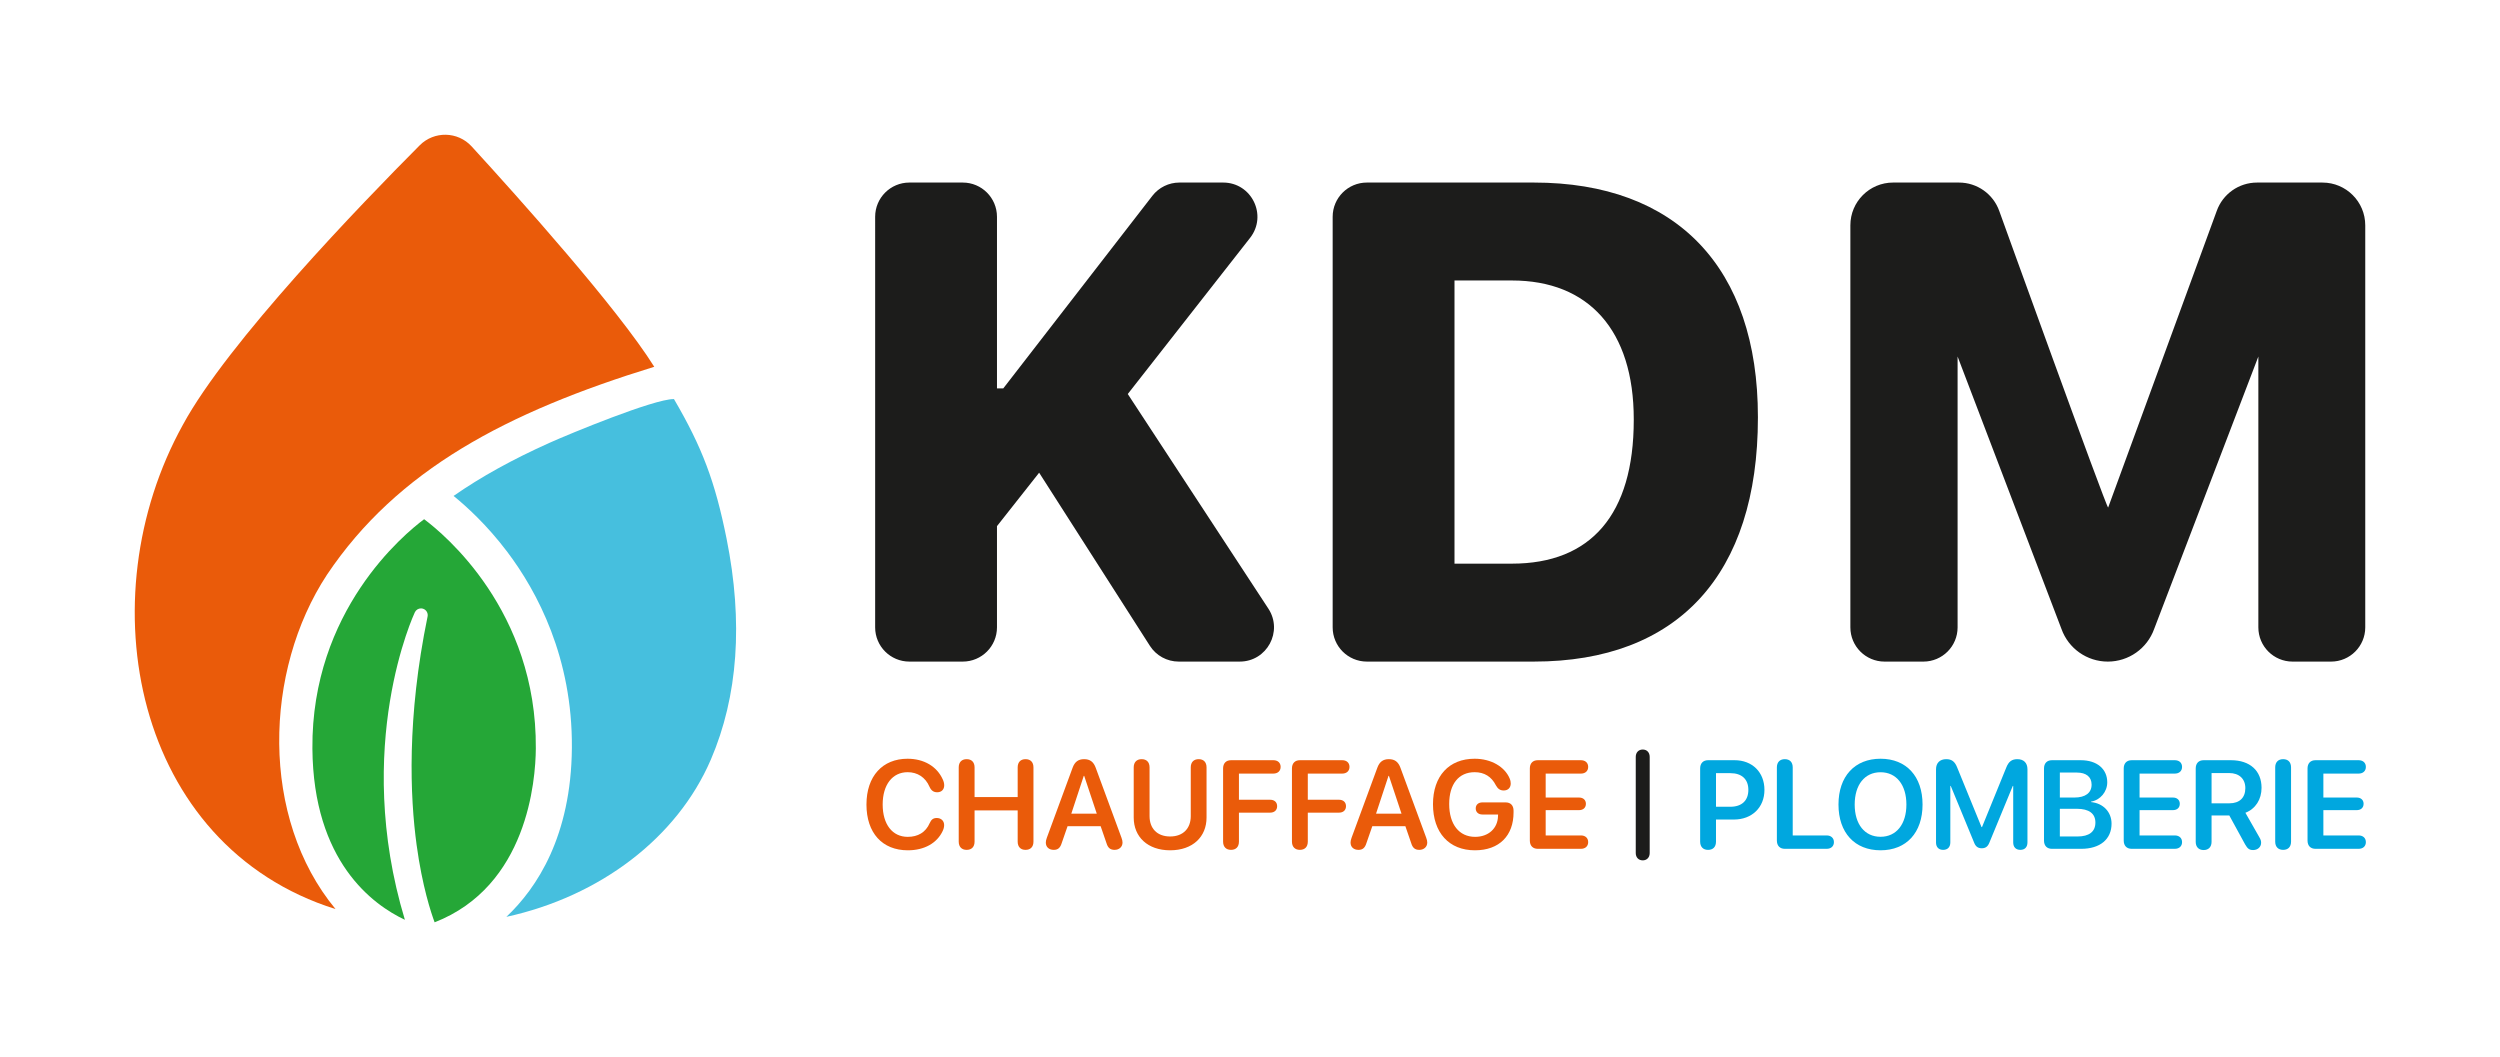 <?xml version="1.0" encoding="UTF-8"?><svg id="a" xmlns="http://www.w3.org/2000/svg" viewBox="0 0 556.592 235.342"><path d="M158.256,169.127c6.055-14.1,7.235-30.649,3.508-49.188-2.553-12.703-5.415-20.319-11.713-31.089-.019,0-.041-.001-.064-.001-4.448,0-23.051,7.679-27.649,9.741-8.268,3.709-15.276,7.588-21.358,11.823,2.779,2.248,7.426,6.436,11.985,12.487,6.637,8.807,14.515,23.52,14.357,43.613-.154,19.636-7.78,31.196-14.585,37.612,20.912-4.578,38.06-17.635,45.519-35Z" style="fill:#46bfde; stroke-width:0px;"/><path d="M145.662,81.66c-8.19-13.079-30.214-37.654-40.658-49.063-3.081-3.366-8.343-3.474-11.564-.242-12.829,12.875-42.831,43.917-52.731,62.237-21.476,38.781-10.905,93.677,33.996,107.806-16.828-20.331-15.973-53.036-1.906-74.445,15.644-23.326,39.98-36.179,72.863-46.293Z" style="fill:#ea5b0a; stroke-width:0px;"/><path d="M96.762,205.342c20.66-8.054,22.477-31.55,22.532-38.688.239-30.68-20.441-47.757-24.87-51.058-4.43,3.301-25.111,20.378-24.872,51.058.196,25.14,13.443,34.768,20.588,38.128-11.693-38.716,2.08-68.175,2.225-68.476.257-.534.792-.855,1.357-.855.16,0,.322.025.481.079.721.243,1.147.985.993,1.73-4.662,22.625-3.899,40.155-2.439,50.878,1.258,9.23,3.233,15.135,4.005,17.202Z" style="fill:#25a737; stroke-width:0px;"/><path d="M192.907,179.108c0-6.289,3.568-10.185,9.146-10.185,3.65,0,6.535,1.709,7.834,4.594.219.451.328.916.328,1.326,0,.943-.615,1.545-1.559,1.545-.807,0-1.34-.383-1.723-1.244-.916-2.119-2.707-3.227-4.854-3.227-3.391,0-5.564,2.789-5.564,7.191,0,4.43,2.16,7.205,5.578,7.205,2.256,0,3.992-.984,4.894-3.062.355-.807.807-1.135,1.572-1.135.971,0,1.641.643,1.641,1.572,0,.451-.109.861-.328,1.326-1.258,2.68-4.061,4.293-7.752,4.293-5.701,0-9.215-3.869-9.215-10.199Z" style="fill:#ea5b0a; stroke-width:0px;"/><path d="M213.447,187.379v-16.529c0-1.162.67-1.832,1.764-1.832,1.107,0,1.764.67,1.764,1.832v6.604h9.598v-6.604c0-1.162.656-1.832,1.75-1.832,1.107,0,1.764.67,1.764,1.832v16.529c0,1.162-.656,1.832-1.764,1.832-1.094,0-1.75-.67-1.75-1.832v-6.959h-9.598v6.959c0,1.162-.656,1.832-1.764,1.832-1.094,0-1.764-.67-1.764-1.832Z" style="fill:#ea5b0a; stroke-width:0px;"/><path d="M232.838,187.584c0-.273.068-.656.232-1.08l5.729-15.572c.478-1.312,1.272-1.914,2.557-1.914,1.299,0,2.092.574,2.584,1.9l5.742,15.586c.164.451.232.766.232,1.08,0,.957-.738,1.627-1.764,1.627-.957,0-1.49-.438-1.805-1.49l-1.299-3.773h-7.369l-1.299,3.746c-.328,1.066-.848,1.518-1.764,1.518-1.08,0-1.777-.629-1.777-1.627ZM244.185,181.158l-2.803-8.422h-.096l-2.775,8.422h5.674Z" style="fill:#ea5b0a; stroke-width:0px;"/><path d="M252.407,182.02v-11.17c0-1.162.67-1.832,1.764-1.832,1.107,0,1.764.67,1.764,1.832v10.855c0,2.693,1.654,4.525,4.58,4.525s4.594-1.832,4.594-4.525v-10.855c0-1.162.656-1.832,1.764-1.832,1.094,0,1.75.67,1.75,1.832v11.17c0,4.307-3.103,7.287-8.107,7.287-4.99,0-8.107-2.981-8.107-7.287Z" style="fill:#ea5b0a; stroke-width:0px;"/><path d="M272.305,187.379v-16.297c0-1.148.67-1.832,1.764-1.832h9.434c.971,0,1.613.574,1.613,1.49s-.656,1.49-1.613,1.49h-7.67v5.824h6.959c.93,0,1.545.547,1.545,1.435s-.615,1.435-1.545,1.435h-6.959v6.453c0,1.162-.656,1.832-1.764,1.832-1.094,0-1.764-.67-1.764-1.832Z" style="fill:#ea5b0a; stroke-width:0px;"/><path d="M287.636,187.379v-16.297c0-1.148.67-1.832,1.764-1.832h9.434c.971,0,1.613.574,1.613,1.49s-.656,1.49-1.613,1.49h-7.67v5.824h6.959c.93,0,1.545.547,1.545,1.435s-.615,1.435-1.545,1.435h-6.959v6.453c0,1.162-.656,1.832-1.764,1.832-1.094,0-1.764-.67-1.764-1.832Z" style="fill:#ea5b0a; stroke-width:0px;"/><path d="M300.682,187.584c0-.273.068-.656.232-1.08l5.729-15.572c.478-1.312,1.272-1.914,2.557-1.914,1.299,0,2.092.574,2.584,1.9l5.742,15.586c.164.451.232.766.232,1.08,0,.957-.738,1.627-1.764,1.627-.957,0-1.49-.438-1.805-1.49l-1.299-3.773h-7.369l-1.299,3.746c-.328,1.066-.848,1.518-1.764,1.518-1.08,0-1.777-.629-1.777-1.627ZM312.03,181.158l-2.803-8.422h-.096l-2.775,8.422h5.674Z" style="fill:#ea5b0a; stroke-width:0px;"/><path d="M319.035,179.039c0-6.262,3.568-10.117,9.27-10.117,3.719,0,6.686,1.805,7.779,4.348.205.465.26.82.26,1.176,0,.93-.615,1.545-1.559,1.545-.766,0-1.299-.342-1.736-1.135-.984-1.955-2.584-2.939-4.731-2.939-3.555,0-5.674,2.639-5.674,7.082,0,4.539,2.215,7.314,5.769,7.314,2.981,0,5.045-1.887,5.1-4.648l.014-.328h-3.5c-.875,0-1.477-.519-1.477-1.353s.602-1.34,1.477-1.34h5.195c1.094,0,1.75.684,1.75,1.832v.41c0,5.127-3.144,8.422-8.6,8.422-5.756,0-9.338-3.91-9.338-10.268Z" style="fill:#ea5b0a; stroke-width:0px;"/><path d="M340.599,187.147v-16.064c0-1.148.67-1.832,1.764-1.832h9.611c.971,0,1.613.574,1.613,1.49s-.643,1.49-1.613,1.49h-7.848v5.332h7.438c.902,0,1.518.533,1.518,1.395s-.602,1.408-1.518,1.408h-7.438v5.633h7.848c.971,0,1.613.574,1.613,1.49s-.643,1.49-1.613,1.49h-9.611c-1.094,0-1.764-.684-1.764-1.832Z" style="fill:#ea5b0a; stroke-width:0px;"/><path d="M364.178,189.922v-21.41c0-.971.615-1.641,1.559-1.641.93,0,1.545.67,1.545,1.641v21.41c0,.957-.615,1.627-1.545,1.627-.943,0-1.559-.67-1.559-1.627Z" style="fill:#1c1c1b; stroke-width:0px;"/><path d="M378.516,187.379v-16.297c0-1.148.67-1.832,1.764-1.832h5.906c3.924,0,6.644,2.666,6.644,6.604s-2.803,6.604-6.795,6.604h-3.992v4.922c0,1.162-.656,1.832-1.764,1.832-1.094,0-1.764-.67-1.764-1.832ZM385.243,179.613c2.529,0,4.006-1.367,4.006-3.76,0-2.365-1.463-3.719-3.992-3.719h-3.213v7.479h3.199Z" style="fill:#00a7df; stroke-width:0px;"/><path d="M395.598,187.147v-16.297c0-1.162.67-1.832,1.764-1.832,1.107,0,1.764.67,1.764,1.832v15.148h7.561c.957,0,1.613.574,1.613,1.49s-.643,1.49-1.613,1.49h-9.324c-1.094,0-1.764-.684-1.764-1.832Z" style="fill:#00a7df; stroke-width:0px;"/><path d="M409.314,179.121c0-6.275,3.609-10.199,9.365-10.199,5.742,0,9.352,3.924,9.352,10.199s-3.609,10.185-9.352,10.185c-5.756,0-9.365-3.91-9.365-10.185ZM424.435,179.121c0-4.402-2.242-7.191-5.756-7.191-3.527,0-5.756,2.789-5.756,7.191,0,4.389,2.228,7.178,5.756,7.178,3.514,0,5.756-2.789,5.756-7.178Z" style="fill:#00a7df; stroke-width:0px;"/><path d="M431.03,187.557v-16.297c0-1.395.861-2.242,2.269-2.242,1.217,0,1.914.519,2.434,1.832l5.428,13.289h.109l5.414-13.289c.519-1.299,1.23-1.832,2.461-1.832,1.408,0,2.242.834,2.242,2.242v16.297c0,1.039-.588,1.654-1.586,1.654s-1.586-.615-1.586-1.654v-12.578h-.096l-5.236,12.688c-.342.82-.848,1.19-1.668,1.19-.807,0-1.34-.369-1.668-1.176l-5.236-12.701h-.096v12.578c0,1.039-.602,1.654-1.6,1.654s-1.586-.615-1.586-1.654Z" style="fill:#00a7df; stroke-width:0px;"/><path d="M455.07,187.147v-16.064c0-1.148.67-1.832,1.764-1.832h6.426c3.582,0,5.893,1.928,5.893,4.922,0,2.119-1.572,3.965-3.596,4.293v.109c2.68.26,4.553,2.188,4.553,4.799,0,3.473-2.557,5.606-6.768,5.606h-6.508c-1.094,0-1.764-.684-1.764-1.832ZM461.824,177.563c2.461,0,3.842-1.039,3.842-2.871,0-1.723-1.19-2.693-3.295-2.693h-3.773v5.564h3.227ZM462.535,186.231c2.598,0,3.978-1.08,3.978-3.103,0-2.01-1.422-3.062-4.129-3.062h-3.787v6.166h3.938Z" style="fill:#00a7df; stroke-width:0px;"/><path d="M472.82,187.147v-16.064c0-1.148.67-1.832,1.764-1.832h9.611c.971,0,1.613.574,1.613,1.49s-.643,1.49-1.613,1.49h-7.848v5.332h7.438c.902,0,1.518.533,1.518,1.395s-.602,1.408-1.518,1.408h-7.438v5.633h7.848c.971,0,1.613.574,1.613,1.49s-.643,1.49-1.613,1.49h-9.611c-1.094,0-1.764-.684-1.764-1.832Z" style="fill:#00a7df; stroke-width:0px;"/><path d="M488.848,187.42v-16.338c0-1.148.67-1.832,1.764-1.832h6.07c4.266,0,6.822,2.365,6.822,6.139,0,2.57-1.312,4.676-3.596,5.564l3.117,5.469c.301.506.383.807.383,1.217,0,.93-.766,1.613-1.777,1.613-.834,0-1.244-.301-1.791-1.272l-3.514-6.426h-3.951v5.865c0,1.148-.67,1.832-1.764,1.832s-1.764-.684-1.764-1.832ZM496.354,178.848c2.242,0,3.541-1.244,3.541-3.377,0-2.078-1.381-3.363-3.609-3.363h-3.91v6.74h3.978Z" style="fill:#00a7df; stroke-width:0px;"/><path d="M506.545,187.379v-16.529c0-1.162.67-1.832,1.764-1.832,1.107,0,1.764.67,1.764,1.832v16.529c0,1.162-.656,1.832-1.764,1.832-1.094,0-1.764-.67-1.764-1.832Z" style="fill:#00a7df; stroke-width:0px;"/><path d="M513.741,187.147v-16.064c0-1.148.67-1.832,1.764-1.832h9.611c.971,0,1.613.574,1.613,1.49s-.643,1.49-1.613,1.49h-7.848v5.332h7.438c.902,0,1.518.533,1.518,1.395s-.602,1.408-1.518,1.408h-7.438v5.633h7.848c.971,0,1.613.574,1.613,1.49s-.643,1.49-1.613,1.49h-9.611c-1.094,0-1.764-.684-1.764-1.832Z" style="fill:#00a7df; stroke-width:0px;"/><path d="M202.457,40.644h11.892c4.206,0,7.616,3.41,7.616,7.616v38.207h1.404l33.189-42.87c1.442-1.863,3.666-2.954,6.022-2.954h9.745c6.35,0,9.911,7.314,5.995,12.312l-27.236,34.768,31.301,47.781c3.318,5.065-.316,11.789-6.371,11.789h-13.592c-2.597,0-5.016-1.324-6.415-3.512l-24.656-38.542-9.386,11.9v22.539c0,4.206-3.41,7.616-7.616,7.616h-11.892c-4.206,0-7.616-3.41-7.616-7.616V48.259c0-4.206,3.41-7.616,7.616-7.616Z" style="fill:#1c1c1b; stroke-width:0px;"/><path d="M296.7,48.259c0-4.206,3.41-7.616,7.616-7.616h37.172c31.782,0,49.888,18.921,49.888,52.179v.148c0,34.959-17.811,54.323-49.888,54.323h-37.172c-4.206,0-7.616-3.41-7.616-7.616V48.259ZM336.611,125.49c17.589,0,27.124-10.938,27.124-32.002v-.148c0-19.807-10.052-30.894-27.124-30.894h-12.787v63.043h12.787Z" style="fill:#1c1c1b; stroke-width:0px;"/><path d="M421.48,40.644h14.66c4.025,0,7.615,2.532,8.967,6.323,0,0,23.821,66.034,24.242,66.034h0l24.172-66.025c1.349-3.796,4.941-6.331,8.97-6.331h14.581c5.258,0,9.52,4.262,9.52,9.52v89.514c0,4.206-3.41,7.616-7.616,7.616h-8.568c-4.206,0-7.616-3.41-7.616-7.616v-60.306l-23.196,60.648c-1.557,4.362-5.688,7.274-10.32,7.274h0c-4.632,0-8.763-2.912-10.32-7.274l-23.124-60.648v60.306c0,4.206-3.41,7.616-7.616,7.616h-8.64c-4.206,0-7.616-3.41-7.616-7.616V50.163c0-5.258,4.262-9.52,9.52-9.52Z" style="fill:#1c1c1b; stroke-width:0px;"/></svg>